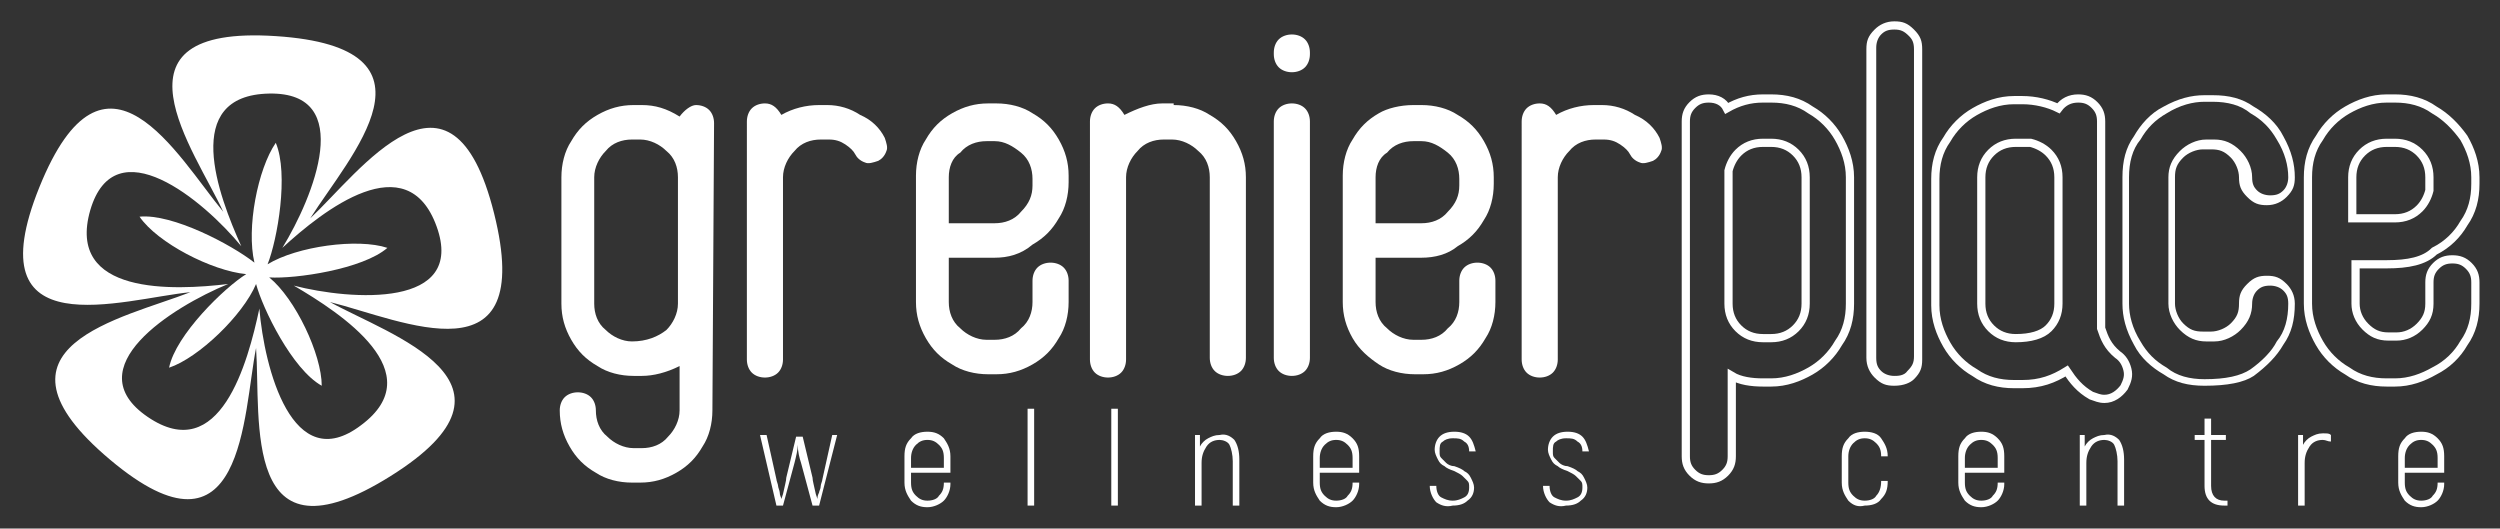 <?xml version="1.0" encoding="utf-8"?>
<!-- Generator: Adobe Illustrator 26.3.1, SVG Export Plug-In . SVG Version: 6.00 Build 0)  -->
<svg version="1.1" id="Layer_1" xmlns="http://www.w3.org/2000/svg" xmlns:xlink="http://www.w3.org/1999/xlink" x="0px" y="0px"
	 viewBox="0 0 152.3 32.2" style="enable-background:new 0 0 152.3 32.2;" xml:space="preserve">
<rect x="0" y="0" width="152.3" height="32.2" fill="#333333" stroke="none"/>
<style type="text/css">
	.st0{fill-rule:evenodd;clip-rule:evenodd;fill:#FFFFFF;}
	.st1{fill:#FFFFFF;}
	.st2{fill:none;stroke:#FFFFFF;stroke-width:0.5;stroke-miterlimit:10;}
</style>
<g>
	<path class="st0" d="M30.1,13c-2.6-10.4-8.2-2.5-11.2,0.3c2.4-3.8,8.6-10.4-2.1-11.1s-4.9,7-3.2,10.7C10.8,9.5,6.4,1.5,2.4,11.4
		s5.1,6.8,9.2,6.4C7.5,19.4-1.5,21.1,6.7,28s8.1-2.8,8.9-6.8c0.3,4.4-0.9,13.5,8.2,7.8s-0.1-8.6-3.7-10.6
		C24.5,19.5,32.7,23.4,30.1,13z M17.9,17.4c2.9,1.7,8.4,5.3,4.1,8.5c-4.2,3.2-5.9-3.5-6.2-7.1c-0.7,3.3-2.4,9.6-6.8,6.6
		s1.5-6.7,4.9-8.1C10.6,17.7,4,18,5.5,12.8c1.5-5.1,6.9-0.6,9.2,2.2c-1.4-3.1-3.7-9.2,1.7-9.3c5.3-0.1,2.7,6.3,0.8,9.4
		c2.5-2.3,7.6-6.3,9.4-1.3C28.4,18.8,21.4,18.3,17.9,17.4z"/>
	<path class="st0" d="M8.5,13.2c1.1,1.6,4.4,3.3,6.5,3.5c-1.3,0.8-4.3,3.7-4.7,5.7c1.8-0.6,4.5-3.2,5.3-5.1c0.4,1.5,2.2,5.2,4,6.2
		c0-1.9-1.6-5.3-3.2-6.6c1.6,0.1,5.7-0.5,7.2-1.8c-1.8-0.6-5.5-0.1-7.3,1c0.6-1.5,1.3-5.5,0.5-7.4c-1.1,1.6-1.8,5.2-1.3,7.3
		C14.1,14.9,10.5,13,8.5,13.2L8.5,13.2z"/>
	<g>
		<path class="st1" d="M43.4,25c0,0.8-0.2,1.6-0.6,2.2c-0.4,0.7-0.9,1.2-1.6,1.6c-0.7,0.4-1.4,0.6-2.2,0.6h-0.5
			c-0.8,0-1.6-0.2-2.2-0.6c-0.7-0.4-1.2-0.9-1.6-1.6c-0.4-0.7-0.6-1.4-0.6-2.2c0-0.3,0.1-0.6,0.3-0.8c0.2-0.2,0.5-0.3,0.8-0.3
			s0.6,0.1,0.8,0.3c0.2,0.2,0.3,0.5,0.3,0.8c0,0.6,0.2,1.2,0.7,1.6c0.4,0.4,1,0.7,1.6,0.7h0.5c0.6,0,1.2-0.2,1.6-0.7
			c0.4-0.4,0.7-1,0.7-1.6v-2.7c-0.8,0.4-1.6,0.6-2.3,0.6h-0.5c-0.8,0-1.6-0.2-2.2-0.6c-0.7-0.4-1.2-0.9-1.6-1.6
			c-0.4-0.7-0.6-1.4-0.6-2.2v-7.7c0-0.8,0.2-1.6,0.6-2.2c0.4-0.7,0.9-1.2,1.6-1.6c0.7-0.4,1.4-0.6,2.2-0.6h0.5
			c0.8,0,1.5,0.2,2.3,0.7c0.3-0.4,0.7-0.7,1-0.7s0.6,0.1,0.8,0.3c0.2,0.2,0.3,0.5,0.3,0.8L43.4,25L43.4,25z M40.6,20.1
			c0.4-0.4,0.7-1,0.7-1.6v-1.3v-6.4c0-0.6-0.2-1.2-0.7-1.6c-0.4-0.4-1-0.7-1.6-0.7h-0.5c-0.6,0-1.2,0.2-1.6,0.7
			c-0.4,0.4-0.7,1-0.7,1.6v7.7c0,0.6,0.2,1.2,0.7,1.6c0.4,0.4,1,0.7,1.6,0.7C39.4,20.8,40.1,20.5,40.6,20.1z"/>
		<path class="st1" d="M53.9,8.4C54,8.7,54.1,9,54,9.2c-0.1,0.3-0.3,0.5-0.5,0.6c-0.3,0.1-0.6,0.2-0.8,0.1c-0.3-0.1-0.5-0.3-0.6-0.5
			S51.8,9,51.5,8.8c-0.3-0.2-0.6-0.3-1-0.3H50c-0.6,0-1.2,0.2-1.6,0.7c-0.4,0.4-0.7,1-0.7,1.6v6.4v4.7c0,0.3-0.1,0.6-0.3,0.8
			c-0.2,0.2-0.5,0.3-0.8,0.3s-0.6-0.1-0.8-0.3c-0.2-0.2-0.3-0.5-0.3-0.8v-4.7v-6.4V7.4c0-0.3,0.1-0.6,0.3-0.8
			c0.2-0.2,0.5-0.3,0.8-0.3c0.4,0,0.7,0.2,1,0.7c0.7-0.4,1.5-0.6,2.3-0.6h0.5c0.7,0,1.4,0.2,2,0.6C53.1,7.3,53.6,7.8,53.9,8.4z"/>
		<path class="st1" d="M60.6,15.7h-2.8v2.7c0,0.6,0.2,1.2,0.7,1.6c0.4,0.4,1,0.7,1.6,0.7h0.5c0.6,0,1.2-0.2,1.6-0.7
			c0.5-0.4,0.7-1,0.7-1.6v-1.3c0-0.3,0.1-0.6,0.3-0.8c0.2-0.2,0.5-0.3,0.8-0.3c0.3,0,0.6,0.1,0.8,0.3c0.2,0.2,0.3,0.5,0.3,0.8v1.3
			c0,0.8-0.2,1.6-0.6,2.2c-0.4,0.7-0.9,1.2-1.6,1.6c-0.7,0.4-1.4,0.6-2.2,0.6h-0.5c-0.8,0-1.6-0.2-2.2-0.6c-0.7-0.4-1.2-0.9-1.6-1.6
			c-0.4-0.7-0.6-1.4-0.6-2.2v-7.7c0-0.8,0.2-1.6,0.6-2.2c0.4-0.7,0.9-1.2,1.6-1.6c0.7-0.4,1.4-0.6,2.2-0.6h0.5
			c0.8,0,1.6,0.2,2.2,0.6c0.7,0.4,1.2,0.9,1.6,1.6c0.4,0.7,0.6,1.4,0.6,2.2v0.4c0,0.8-0.2,1.6-0.6,2.2c-0.4,0.7-0.9,1.2-1.6,1.6
			C62.2,15.5,61.4,15.7,60.6,15.7z M57.8,10.8v2.8h2.8c0.6,0,1.2-0.2,1.6-0.7c0.5-0.5,0.7-1,0.7-1.6v-0.4c0-0.6-0.2-1.2-0.7-1.6
			c-0.5-0.4-1-0.7-1.6-0.7h-0.5c-0.6,0-1.2,0.2-1.6,0.7C58,9.6,57.8,10.2,57.8,10.8z"/>
		<path class="st1" d="M71.5,6.4c0.8,0,1.6,0.2,2.2,0.6c0.7,0.4,1.2,0.9,1.6,1.6s0.6,1.4,0.6,2.2v11c0,0.3-0.1,0.6-0.3,0.8
			c-0.2,0.2-0.5,0.3-0.8,0.3s-0.6-0.1-0.8-0.3c-0.2-0.2-0.3-0.5-0.3-0.8v-11c0-0.6-0.2-1.2-0.7-1.6c-0.4-0.4-1-0.7-1.6-0.7h-0.5
			c-0.6,0-1.2,0.2-1.6,0.7c-0.4,0.4-0.7,1-0.7,1.6v6.4v4.7c0,0.3-0.1,0.6-0.3,0.8c-0.2,0.2-0.5,0.3-0.8,0.3s-0.6-0.1-0.8-0.3
			c-0.2-0.2-0.3-0.5-0.3-0.8v-4.7v-6.4V7.4c0-0.3,0.1-0.6,0.3-0.8c0.2-0.2,0.5-0.3,0.8-0.3c0.4,0,0.7,0.2,1,0.7
			c0.8-0.4,1.6-0.7,2.3-0.7h0.7V6.4z"/>
		<path class="st1" d="M78.7,2.1c0.3,0,0.6,0.1,0.8,0.3c0.2,0.2,0.3,0.5,0.3,0.8v0.1c0,0.3-0.1,0.6-0.3,0.8
			c-0.2,0.2-0.5,0.3-0.8,0.3s-0.6-0.1-0.8-0.3c-0.2-0.2-0.3-0.5-0.3-0.8V3.2c0-0.3,0.1-0.6,0.3-0.8C78.1,2.2,78.4,2.1,78.7,2.1z
			 M78.7,6.3c0.3,0,0.6,0.1,0.8,0.3c0.2,0.2,0.3,0.5,0.3,0.8v14.4c0,0.3-0.1,0.6-0.3,0.8c-0.2,0.2-0.5,0.3-0.8,0.3s-0.6-0.1-0.8-0.3
			c-0.2-0.2-0.3-0.5-0.3-0.8V7.4c0-0.3,0.1-0.6,0.3-0.8C78.1,6.4,78.4,6.3,78.7,6.3z"/>
		<path class="st1" d="M86.6,15.7h-2.8v2.7c0,0.6,0.2,1.2,0.7,1.6c0.4,0.4,1,0.7,1.6,0.7h0.5c0.6,0,1.2-0.2,1.6-0.7
			c0.5-0.4,0.7-1,0.7-1.6v-1.3c0-0.3,0.1-0.6,0.3-0.8c0.2-0.2,0.5-0.3,0.8-0.3s0.6,0.1,0.8,0.3c0.2,0.2,0.3,0.5,0.3,0.8v1.3
			c0,0.8-0.2,1.6-0.6,2.2c-0.4,0.7-0.9,1.2-1.6,1.6s-1.4,0.6-2.2,0.6h-0.5c-0.8,0-1.6-0.2-2.2-0.6s-1.2-0.9-1.6-1.6
			s-0.6-1.4-0.6-2.2v-7.7c0-0.8,0.2-1.6,0.6-2.2c0.4-0.7,0.9-1.2,1.6-1.6c0.5-0.3,1.3-0.5,2.1-0.5h0.5c0.8,0,1.6,0.2,2.2,0.6
			c0.7,0.4,1.2,0.9,1.6,1.6S91,10,91,10.8v0.4c0,0.8-0.2,1.6-0.6,2.2c-0.4,0.7-0.9,1.2-1.6,1.6C88.2,15.5,87.4,15.7,86.6,15.7z
			 M83.8,10.8v2.8h2.8c0.6,0,1.2-0.2,1.6-0.7c0.5-0.5,0.7-1,0.7-1.6v-0.4c0-0.6-0.2-1.2-0.7-1.6c-0.5-0.4-1-0.7-1.6-0.7h-0.5
			c-0.6,0-1.2,0.2-1.6,0.7C84,9.6,83.8,10.2,83.8,10.8z"/>
		<path class="st1" d="M101.1,8.4c0.1,0.3,0.2,0.6,0.1,0.8c-0.1,0.3-0.3,0.5-0.5,0.6c-0.3,0.1-0.6,0.2-0.8,0.1
			c-0.3-0.1-0.5-0.3-0.6-0.5S99,9,98.7,8.8c-0.3-0.2-0.6-0.3-1-0.3h-0.5c-0.6,0-1.2,0.2-1.6,0.7c-0.4,0.4-0.7,1-0.7,1.6v6.4v4.7
			c0,0.3-0.1,0.6-0.3,0.8c-0.2,0.2-0.5,0.3-0.8,0.3s-0.6-0.1-0.8-0.3c-0.2-0.2-0.3-0.5-0.3-0.8v-4.7v-6.4V7.4c0-0.3,0.1-0.6,0.3-0.8
			c0.2-0.2,0.5-0.3,0.8-0.3c0.4,0,0.7,0.2,1,0.7c0.7-0.4,1.5-0.6,2.3-0.6h0.5c0.7,0,1.4,0.2,2,0.6C100.3,7.3,100.8,7.8,101.1,8.4z"
			/>
		<path class="st2" d="M112,8.4c-0.4-0.7-1-1.3-1.7-1.7c-0.7-0.5-1.5-0.7-2.4-0.7h-0.5c-0.8,0-1.5,0.2-2.2,0.6
			C105,6.2,104.6,6,104.1,6c-0.4,0-0.7,0.1-1,0.4s-0.4,0.6-0.4,1v20.4c0,0.4,0.1,0.7,0.4,1c0.3,0.3,0.6,0.4,1,0.4
			c0.4,0,0.7-0.1,1-0.4c0.3-0.3,0.4-0.6,0.4-1v-4.9c0.5,0.3,1.2,0.4,1.9,0.4h0.5c0.9,0,1.7-0.3,2.4-0.7c0.7-0.4,1.3-1,1.7-1.7
			c0.5-0.7,0.7-1.5,0.7-2.4v-7.7C112.7,9.9,112.4,9.1,112,8.4z M110,18.5c0,0.6-0.2,1.1-0.6,1.5c-0.4,0.4-0.9,0.6-1.5,0.6h-0.5
			c-0.6,0-1.1-0.2-1.5-0.6c-0.4-0.4-0.6-0.9-0.6-1.5v-7.7c0-0.1,0-0.3,0-0.4c0.1-0.4,0.3-0.8,0.6-1.1c0.4-0.4,0.9-0.6,1.5-0.6h0.5
			c0.6,0,1.1,0.2,1.5,0.6c0.4,0.4,0.6,0.9,0.6,1.5V18.5z"/>
		<path class="st1" d="M115.4,23.5c-0.5,0-0.8-0.1-1.2-0.5c-0.3-0.3-0.5-0.7-0.5-1.2V3c0-0.5,0.1-0.8,0.5-1.2
			c0.3-0.3,0.7-0.5,1.2-0.5c0.5,0,0.8,0.1,1.2,0.5s0.5,0.7,0.5,1.2v18.9c0,0.5-0.1,0.8-0.5,1.2C116.4,23.3,116,23.5,115.4,23.5z
			 M115.4,1.8c-0.4,0-0.6,0.1-0.8,0.3c-0.2,0.2-0.3,0.5-0.3,0.8v18.9c0,0.4,0.1,0.6,0.3,0.8c0.2,0.2,0.5,0.3,0.8,0.3
			c0.2,0,0.6,0,0.8-0.3c0.3-0.3,0.4-0.5,0.4-0.9V3c0-0.4-0.1-0.6-0.3-0.8C116,1.9,115.8,1.8,115.4,1.8z"/>
		<path class="st2" d="M129.6,22.5c-0.1-0.4-0.3-0.7-0.6-0.9c-0.6-0.5-0.8-1-1-1.6V7.4c0-0.4-0.1-0.7-0.4-1S127,6,126.6,6
			c-0.5,0-0.9,0.2-1.2,0.6c-0.6-0.3-1.4-0.5-2.2-0.5h-0.5c-0.9,0-1.7,0.3-2.4,0.7c-0.7,0.4-1.3,1-1.7,1.7c-0.5,0.7-0.7,1.5-0.7,2.4
			v7.7c0,0.9,0.3,1.7,0.7,2.4c0.4,0.7,1,1.3,1.7,1.7c0.7,0.5,1.5,0.7,2.4,0.7h0.5c1.1,0,1.9-0.3,2.7-0.8c0.4,0.6,0.8,1.1,1.5,1.5
			c0.3,0.1,0.5,0.2,0.8,0.2c0.5,0,0.9-0.3,1.2-0.7C129.6,23.2,129.7,22.9,129.6,22.5z M125.4,18.5c0,0.6-0.2,1.1-0.6,1.5
			c-0.4,0.4-1.1,0.6-2,0.6c-0.6,0-1.1-0.2-1.5-0.6c-0.4-0.4-0.6-0.9-0.6-1.5v-7.7c0-0.6,0.2-1.1,0.6-1.5c0.4-0.4,0.9-0.6,1.5-0.6
			h0.5c0.2,0,0.3,0,0.4,0c0.4,0.1,0.8,0.3,1.1,0.6c0.4,0.4,0.6,0.9,0.6,1.5V18.5z"/>
		<path class="st1" d="M134.3,23.5c-1,0-1.8-0.2-2.5-0.7c-0.7-0.4-1.4-1-1.8-1.8c-0.5-0.9-0.7-1.7-0.7-2.5v-7.7c0-1,0.2-1.8,0.7-2.5
			c0.4-0.7,1-1.4,1.8-1.8c0.9-0.5,1.7-0.7,2.5-0.7h0.5c1,0,1.8,0.2,2.5,0.7c0.7,0.4,1.4,1,1.8,1.8c0.5,0.9,0.7,1.7,0.7,2.5
			c0,0.5-0.1,0.8-0.5,1.2c-0.3,0.3-0.7,0.5-1.2,0.5c-0.5,0-0.8-0.1-1.2-0.5s-0.5-0.7-0.5-1.2c0-0.4-0.2-0.9-0.5-1.2
			c-0.4-0.4-0.7-0.5-1.2-0.5h-0.5c-0.4,0-0.9,0.2-1.2,0.5c-0.4,0.4-0.5,0.7-0.5,1.2v7.7c0,0.4,0.2,0.9,0.5,1.2
			c0.4,0.4,0.7,0.5,1.2,0.5h0.5c0.4,0,0.9-0.2,1.2-0.5c0.4-0.4,0.5-0.7,0.5-1.2c0-0.5,0.1-0.8,0.5-1.2s0.7-0.5,1.2-0.5
			c0.5,0,0.8,0.1,1.2,0.5c0.3,0.3,0.5,0.7,0.5,1.2c0,1-0.2,1.8-0.7,2.5c-0.4,0.7-1,1.3-1.8,1.9C136.7,23.3,135.7,23.5,134.3,23.5z
			 M134.3,6.2c-0.7,0-1.5,0.2-2.3,0.7c-0.7,0.4-1.2,0.9-1.6,1.6c-0.5,0.6-0.7,1.4-0.7,2.3v7.7c0,0.7,0.2,1.5,0.7,2.3
			c0.4,0.7,0.9,1.2,1.6,1.6c0.6,0.5,1.4,0.7,2.3,0.7c1.3,0,2.2-0.2,2.8-0.6c0.7-0.5,1.3-1.1,1.6-1.7c0.5-0.6,0.7-1.4,0.7-2.3
			c0-0.4-0.1-0.6-0.3-0.8c-0.2-0.2-0.5-0.3-0.8-0.3c-0.4,0-0.6,0.1-0.8,0.3c-0.2,0.2-0.3,0.5-0.3,0.8c0,0.6-0.2,1.1-0.7,1.6
			c-0.4,0.4-1,0.7-1.6,0.7h-0.5c-0.6,0-1.1-0.2-1.6-0.7c-0.4-0.4-0.7-1-0.7-1.6v-7.7c0-0.6,0.2-1.1,0.7-1.6c0.4-0.4,1-0.7,1.6-0.7
			h0.5c0.6,0,1.1,0.2,1.6,0.7c0.4,0.4,0.7,1,0.7,1.6c0,0.4,0.1,0.6,0.3,0.8c0.2,0.2,0.5,0.3,0.8,0.3c0.4,0,0.6-0.1,0.8-0.3
			c0.2-0.2,0.3-0.5,0.3-0.8c0-0.7-0.2-1.5-0.7-2.3c-0.4-0.7-0.9-1.2-1.6-1.6c-0.6-0.5-1.4-0.7-2.3-0.7H134.3z"/>
		<path class="st2" d="M145.4,16.1c1.3,0,2.3-0.2,2.9-0.8c0.8-0.4,1.4-1,1.8-1.7c0.5-0.7,0.7-1.5,0.7-2.4v-0.4
			c0-0.9-0.3-1.7-0.7-2.4c-0.5-0.7-1.1-1.3-1.8-1.7c-0.7-0.5-1.5-0.7-2.4-0.7h-0.5c-0.9,0-1.7,0.3-2.4,0.7s-1.3,1-1.7,1.7
			c-0.5,0.7-0.7,1.5-0.7,2.4v7.7c0,0.9,0.3,1.7,0.7,2.4s1,1.3,1.7,1.7c0.7,0.5,1.5,0.7,2.4,0.7h0.5c0.9,0,1.7-0.3,2.4-0.7
			c0.8-0.4,1.4-1,1.8-1.7c0.5-0.7,0.7-1.5,0.7-2.4v-1.3c0-0.4-0.1-0.7-0.4-1c-0.3-0.3-0.6-0.4-1-0.4c-0.4,0-0.7,0.1-1,0.4
			c-0.3,0.3-0.4,0.6-0.4,1v1.3c0,0.6-0.2,1-0.6,1.4c-0.4,0.4-0.9,0.6-1.4,0.6h-0.5c-0.6,0-1-0.2-1.4-0.6c-0.4-0.4-0.6-0.9-0.6-1.4
			v-2.4H145.4z M143.3,13.3v-2.5c0-0.6,0.2-1.1,0.6-1.5c0.4-0.4,0.9-0.6,1.5-0.6h0.5c0.6,0,1.1,0.2,1.5,0.6c0.4,0.4,0.6,0.9,0.6,1.5
			v0.4c0,0.2,0,0.3,0,0.4c-0.1,0.4-0.3,0.8-0.6,1.1c-0.4,0.4-0.9,0.6-1.5,0.6H143.3z"/>
	</g>
	<g>
		<path class="st1" d="M51,26.5l-1.1,4.3h-0.4l-0.7-2.6c-0.1-0.3-0.2-0.7-0.2-1.1l0,0c0,0.3-0.1,0.7-0.2,1.1l-0.7,2.6h-0.4l-1-4.3
			h0.4l0.6,2.7c0,0.1,0.1,0.3,0.1,0.4s0.1,0.3,0.1,0.4c0,0.2,0.1,0.3,0.1,0.4l0,0l0.1-0.3c0.1-0.5,0.2-0.8,0.2-1l0.6-2.5h0.4
			l0.6,2.5c0,0.2,0.1,0.5,0.2,1l0.1,0.3l0,0c0-0.1,0-0.2,0.1-0.4c0-0.1,0.1-0.2,0.1-0.4c0-0.1,0.1-0.3,0.1-0.4l0.6-2.7H51z"/>
		<path class="st1" d="M57.9,29.5c0,0.4-0.2,0.8-0.4,1s-0.6,0.4-1,0.4s-0.7-0.1-1-0.4c-0.2-0.3-0.4-0.6-0.4-1.1v-1.6
			c0-0.5,0.1-0.8,0.4-1.1c0.2-0.3,0.6-0.4,1-0.4s0.7,0.1,1,0.4c0.2,0.3,0.4,0.6,0.4,1.1v1h-2.4v0.6c0,0.4,0.1,0.6,0.3,0.8
			c0.2,0.2,0.4,0.3,0.7,0.3s0.6-0.1,0.7-0.3c0.2-0.2,0.3-0.4,0.3-0.8h0.4V29.5z M55.8,27.1c-0.2,0.2-0.3,0.5-0.3,0.8v0.6h2v-0.6
			c0-0.4-0.1-0.6-0.3-0.8c-0.2-0.2-0.4-0.3-0.7-0.3S56,26.9,55.8,27.1z"/>
		<path class="st1" d="M62.6,24.9H63v5.9h-0.4V24.9z"/>
		<path class="st1" d="M67.7,24.9h0.4v5.9h-0.4V24.9z"/>
		<path class="st1" d="M75.2,26.8c0.2,0.3,0.3,0.7,0.3,1.2v2.8h-0.4v-2.7c0-0.4-0.1-0.8-0.2-1s-0.4-0.3-0.6-0.3
			c-0.3,0-0.6,0.1-0.8,0.4c-0.2,0.3-0.3,0.6-0.3,1v2.6h-0.4v-4.3h0.3v0.6v0.1c0.1-0.2,0.3-0.4,0.5-0.5s0.4-0.2,0.7-0.2
			C74.7,26.4,75,26.6,75.2,26.8z"/>
		<path class="st1" d="M82.8,29.5c0,0.4-0.2,0.8-0.4,1c-0.2,0.2-0.6,0.4-1,0.4s-0.7-0.1-1-0.4c-0.2-0.3-0.4-0.6-0.4-1.1v-1.6
			c0-0.5,0.1-0.8,0.4-1.1c0.2-0.3,0.6-0.4,1-0.4s0.7,0.1,1,0.4s0.4,0.6,0.4,1.1v1h-2.4v0.6c0,0.4,0.1,0.6,0.3,0.8s0.4,0.3,0.7,0.3
			c0.3,0,0.6-0.1,0.7-0.3c0.2-0.2,0.3-0.4,0.3-0.8h0.4V29.5z M80.7,27.1c-0.2,0.2-0.3,0.5-0.3,0.8v0.6h2v-0.6c0-0.4-0.1-0.6-0.3-0.8
			c-0.2-0.2-0.4-0.3-0.7-0.3S80.9,26.9,80.7,27.1z"/>
		<path class="st1" d="M87.5,30.6c-0.2-0.2-0.4-0.6-0.4-1h0.4c0,0.3,0.1,0.6,0.3,0.7s0.4,0.2,0.7,0.2c0.3,0,0.5-0.1,0.7-0.2
			s0.3-0.3,0.3-0.6c0-0.2,0-0.3-0.1-0.4s-0.2-0.2-0.3-0.3c-0.1-0.1-0.3-0.2-0.5-0.3c-0.3-0.1-0.5-0.2-0.6-0.3
			c-0.2-0.1-0.3-0.2-0.4-0.4c-0.1-0.2-0.2-0.4-0.2-0.6c0-0.3,0.1-0.6,0.3-0.8c0.2-0.2,0.5-0.3,0.9-0.3s0.7,0.1,0.9,0.3
			c0.2,0.2,0.3,0.5,0.4,0.9h-0.4c0-0.3-0.1-0.5-0.3-0.6c-0.2-0.2-0.4-0.2-0.7-0.2c-0.3,0-0.5,0.1-0.6,0.2c-0.2,0.1-0.2,0.3-0.2,0.6
			c0,0.2,0,0.3,0.1,0.4s0.2,0.2,0.3,0.3c0.1,0.1,0.3,0.2,0.5,0.2c0.3,0.1,0.5,0.2,0.6,0.3c0.2,0.1,0.3,0.2,0.4,0.4
			c0.1,0.2,0.2,0.4,0.2,0.6c0,0.3-0.1,0.6-0.4,0.8c-0.2,0.2-0.5,0.3-0.9,0.3C88.1,30.9,87.8,30.8,87.5,30.6z"/>
		<path class="st1" d="M94.4,30.6c-0.2-0.2-0.4-0.6-0.4-1h0.4c0,0.3,0.1,0.6,0.3,0.7s0.4,0.2,0.7,0.2c0.3,0,0.5-0.1,0.7-0.2
			s0.3-0.3,0.3-0.6c0-0.2,0-0.3-0.1-0.4S96.1,29.1,96,29c-0.1-0.1-0.3-0.2-0.5-0.3c-0.3-0.1-0.5-0.2-0.6-0.3
			c-0.2-0.1-0.3-0.2-0.4-0.4c-0.1-0.2-0.2-0.4-0.2-0.6c0-0.3,0.1-0.6,0.3-0.8c0.2-0.2,0.5-0.3,0.9-0.3s0.7,0.1,0.9,0.3
			c0.2,0.2,0.3,0.5,0.4,0.9h-0.4c0-0.3-0.1-0.5-0.3-0.6c-0.2-0.2-0.4-0.2-0.7-0.2c-0.3,0-0.5,0.1-0.6,0.2c-0.2,0.1-0.2,0.3-0.2,0.6
			c0,0.2,0,0.3,0.1,0.4s0.2,0.2,0.3,0.3c0.1,0.1,0.3,0.2,0.5,0.2c0.3,0.1,0.5,0.2,0.6,0.3c0.2,0.1,0.3,0.2,0.4,0.4
			c0.1,0.2,0.2,0.4,0.2,0.6c0,0.3-0.1,0.6-0.4,0.8c-0.2,0.2-0.5,0.3-0.9,0.3C95,30.9,94.7,30.8,94.4,30.6z"/>
		<path class="st1" d="M112.6,30.5c-0.2-0.3-0.4-0.6-0.4-1.1v-1.6c0-0.5,0.1-0.8,0.4-1.1c0.2-0.3,0.6-0.4,1-0.4s0.8,0.1,1,0.4
			s0.4,0.6,0.4,1.1h-0.4c0-0.4-0.1-0.6-0.3-0.8c-0.2-0.2-0.4-0.3-0.7-0.3c-0.3,0-0.5,0.1-0.7,0.3c-0.2,0.2-0.3,0.5-0.3,0.8v1.6
			c0,0.4,0.1,0.6,0.3,0.8c0.2,0.2,0.4,0.3,0.7,0.3c0.3,0,0.6-0.1,0.7-0.3c0.2-0.2,0.3-0.5,0.3-0.9h0.4c0,0.5-0.1,0.8-0.4,1.1
			c-0.2,0.3-0.6,0.4-1,0.4C113.2,30.9,112.9,30.8,112.6,30.5z"/>
		<path class="st1" d="M122.1,29.5c0,0.4-0.2,0.8-0.4,1c-0.2,0.2-0.6,0.4-1,0.4s-0.7-0.1-1-0.4c-0.2-0.3-0.4-0.6-0.4-1.1v-1.6
			c0-0.5,0.1-0.8,0.4-1.1c0.2-0.3,0.6-0.4,1-0.4s0.7,0.1,1,0.4s0.4,0.6,0.4,1.1v1h-2.4v0.6c0,0.4,0.1,0.6,0.3,0.8s0.4,0.3,0.7,0.3
			c0.3,0,0.6-0.1,0.7-0.3c0.2-0.2,0.3-0.4,0.3-0.8h0.4V29.5z M120,27.1c-0.2,0.2-0.3,0.5-0.3,0.8v0.6h2v-0.6c0-0.4-0.1-0.6-0.3-0.8
			c-0.2-0.2-0.4-0.3-0.7-0.3S120.2,26.9,120,27.1z"/>
		<path class="st1" d="M129.1,26.8c0.2,0.3,0.3,0.7,0.3,1.2v2.8H129v-2.7c0-0.4-0.1-0.8-0.2-1c-0.1-0.2-0.4-0.3-0.6-0.3
			c-0.3,0-0.6,0.1-0.8,0.4c-0.2,0.3-0.3,0.6-0.3,1v2.6h-0.4v-4.3h0.3v0.6v0.1c0.1-0.2,0.3-0.4,0.5-0.5s0.4-0.2,0.7-0.2
			C128.6,26.4,128.9,26.6,129.1,26.8z"/>
		<path class="st1" d="M135.7,30.5v0.3h-0.2c-0.4,0-0.7-0.1-0.9-0.3c-0.2-0.2-0.3-0.5-0.3-0.9v-2.8h-0.6v-0.3h0.6v-1h0.4v1h0.9v0.3
			h-0.9v2.8c0,0.6,0.3,0.9,0.8,0.9H135.7z"/>
		<path class="st1" d="M142,26.5v0.4c-0.2,0-0.3-0.1-0.5-0.1c-0.3,0-0.6,0.1-0.8,0.4s-0.3,0.6-0.3,1v2.6H140v-4.3h0.3V27v0.1
			c0.1-0.2,0.3-0.4,0.5-0.5s0.4-0.2,0.7-0.2C141.8,26.4,141.9,26.4,142,26.5z"/>
		<path class="st1" d="M148.9,29.5c0,0.4-0.2,0.8-0.4,1s-0.6,0.4-1,0.4s-0.7-0.1-1-0.4c-0.2-0.3-0.4-0.6-0.4-1.1v-1.6
			c0-0.5,0.1-0.8,0.4-1.1c0.2-0.3,0.6-0.4,1-0.4s0.7,0.1,1,0.4s0.4,0.6,0.4,1.1v1h-2.4v0.6c0,0.4,0.1,0.6,0.3,0.8
			c0.2,0.2,0.4,0.3,0.7,0.3s0.6-0.1,0.7-0.3c0.2-0.2,0.3-0.4,0.3-0.8h0.4V29.5z M146.8,27.1c-0.2,0.2-0.3,0.5-0.3,0.8v0.6h2v-0.6
			c0-0.4-0.1-0.6-0.3-0.8c-0.2-0.2-0.4-0.3-0.7-0.3S147,26.9,146.8,27.1z"/>
	</g>
</g>
</svg>
